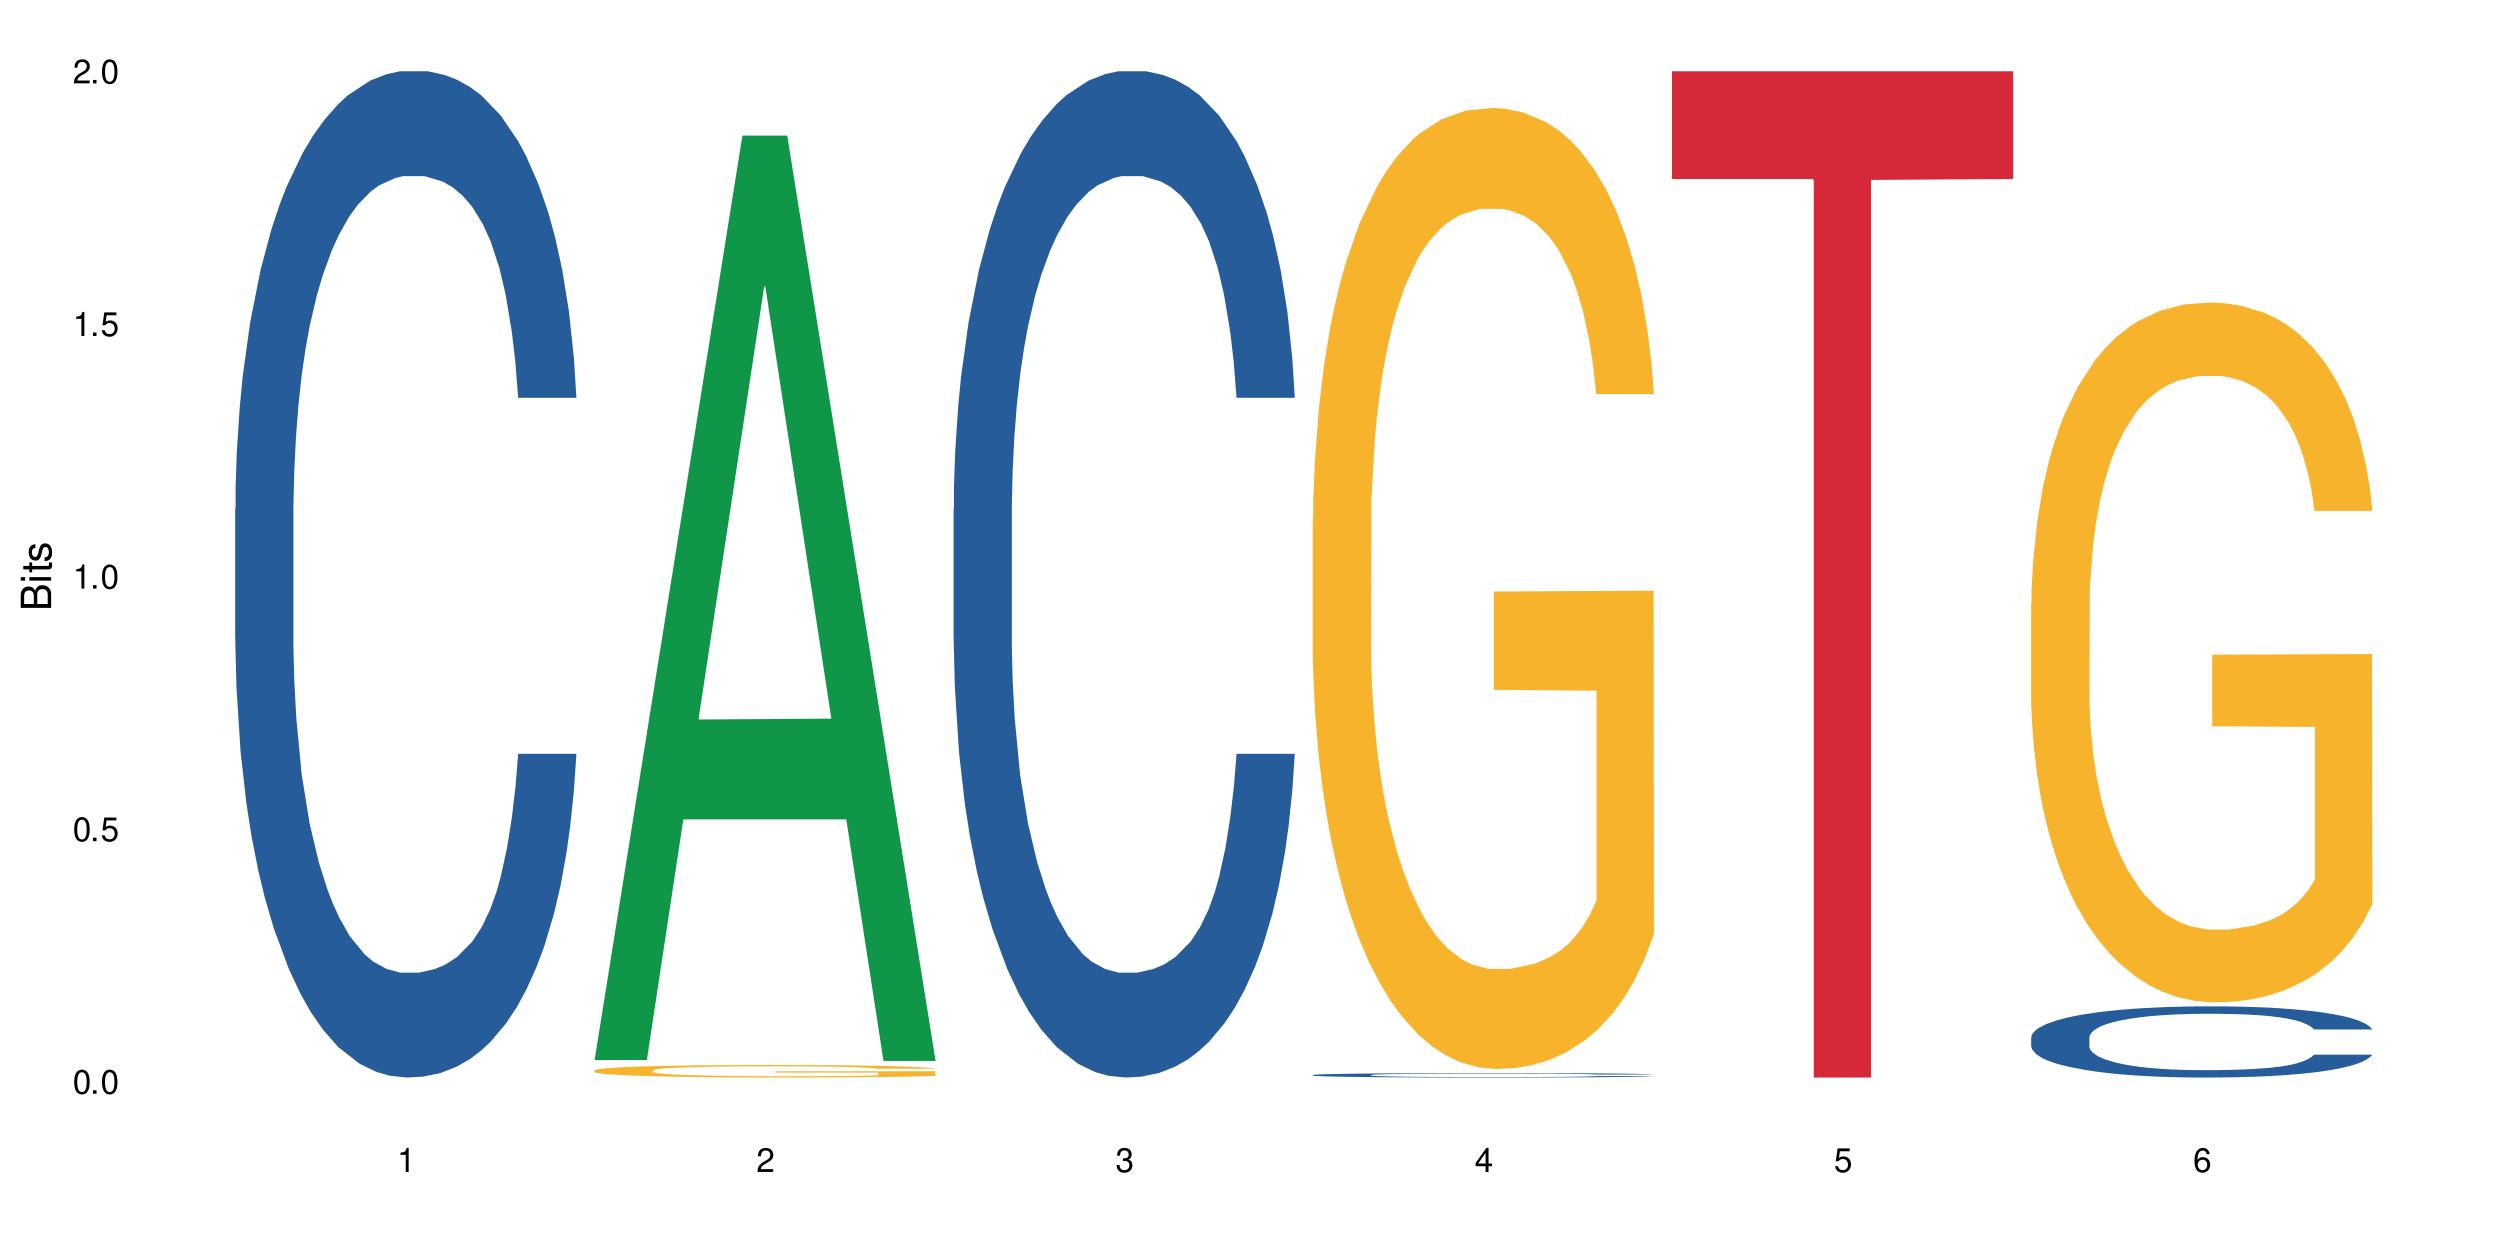 <?xml version="1.0" encoding="UTF-8"?>
<svg xmlns="http://www.w3.org/2000/svg" xmlns:xlink="http://www.w3.org/1999/xlink" width="720" height="360" viewBox="0 0 720 360">
<defs>
<g>
<g id="glyph-0-0">
</g>
<g id="glyph-0-1">
<path d="M 2.641 -6.938 C 2 -6.938 1.422 -6.656 1.078 -6.172 C 0.641 -5.562 0.406 -4.641 0.406 -3.359 C 0.406 -1.016 1.188 0.219 2.641 0.219 C 4.078 0.219 4.859 -1.016 4.859 -3.297 C 4.859 -4.641 4.656 -5.547 4.203 -6.172 C 3.844 -6.656 3.281 -6.938 2.641 -6.938 Z M 2.641 -6.188 C 3.547 -6.188 4 -5.25 4 -3.375 C 4 -1.406 3.562 -0.484 2.625 -0.484 C 1.734 -0.484 1.281 -1.438 1.281 -3.344 C 1.281 -5.25 1.734 -6.188 2.641 -6.188 Z M 2.641 -6.188 "/>
</g>
<g id="glyph-0-2">
<path d="M 1.828 -1 L 0.828 -1 L 0.828 0 L 1.828 0 Z M 1.828 -1 "/>
</g>
<g id="glyph-0-3">
<path d="M 4.562 -6.797 L 1.062 -6.797 L 0.547 -3.094 L 1.328 -3.094 C 1.719 -3.562 2.047 -3.734 2.578 -3.734 C 3.484 -3.734 4.062 -3.109 4.062 -2.094 C 4.062 -1.125 3.484 -0.531 2.578 -0.531 C 1.828 -0.531 1.375 -0.906 1.188 -1.672 L 0.328 -1.672 C 0.453 -1.109 0.547 -0.844 0.75 -0.594 C 1.125 -0.078 1.828 0.219 2.594 0.219 C 3.969 0.219 4.922 -0.781 4.922 -2.219 C 4.922 -3.562 4.031 -4.484 2.719 -4.484 C 2.25 -4.484 1.859 -4.359 1.469 -4.062 L 1.734 -5.969 L 4.562 -5.969 Z M 4.562 -6.797 "/>
</g>
<g id="glyph-0-4">
<path d="M 2.484 -4.938 L 2.484 0 L 3.328 0 L 3.328 -6.938 L 2.766 -6.938 C 2.469 -5.875 2.281 -5.734 0.984 -5.562 L 0.984 -4.938 Z M 2.484 -4.938 "/>
</g>
<g id="glyph-0-5">
<path d="M 4.859 -0.828 L 1.281 -0.828 C 1.359 -1.406 1.672 -1.781 2.5 -2.281 L 3.469 -2.828 C 4.406 -3.344 4.906 -4.062 4.906 -4.906 C 4.906 -5.484 4.672 -6.031 4.266 -6.406 C 3.859 -6.766 3.375 -6.938 2.719 -6.938 C 1.859 -6.938 1.219 -6.625 0.844 -6.031 C 0.609 -5.672 0.5 -5.234 0.484 -4.531 L 1.328 -4.531 C 1.359 -5.016 1.406 -5.281 1.531 -5.516 C 1.75 -5.938 2.188 -6.203 2.703 -6.203 C 3.469 -6.203 4.031 -5.641 4.031 -4.891 C 4.031 -4.344 3.719 -3.859 3.125 -3.516 L 2.234 -3 C 0.812 -2.172 0.406 -1.531 0.328 -0.016 L 4.859 -0.016 Z M 4.859 -0.828 "/>
</g>
<g id="glyph-0-6">
<path d="M 2.125 -3.188 L 2.578 -3.188 C 3.5 -3.188 3.984 -2.766 3.984 -1.922 C 3.984 -1.062 3.469 -0.531 2.594 -0.531 C 1.656 -0.531 1.203 -1 1.156 -2.016 L 0.312 -2.016 C 0.344 -1.453 0.438 -1.094 0.609 -0.781 C 0.953 -0.109 1.625 0.219 2.547 0.219 C 3.953 0.219 4.859 -0.625 4.859 -1.938 C 4.859 -2.828 4.516 -3.297 3.703 -3.594 C 4.344 -3.844 4.656 -4.328 4.656 -5.031 C 4.656 -6.219 3.875 -6.938 2.578 -6.938 C 1.203 -6.938 0.484 -6.172 0.453 -4.703 L 1.297 -4.703 C 1.312 -5.125 1.344 -5.359 1.453 -5.578 C 1.641 -5.969 2.062 -6.203 2.594 -6.203 C 3.344 -6.203 3.797 -5.75 3.797 -5 C 3.797 -4.516 3.609 -4.219 3.25 -4.047 C 3.016 -3.953 2.703 -3.922 2.125 -3.906 Z M 2.125 -3.188 "/>
</g>
<g id="glyph-0-7">
<path d="M 3.141 -1.672 L 3.141 0 L 3.984 0 L 3.984 -1.672 L 4.984 -1.672 L 4.984 -2.438 L 3.984 -2.438 L 3.984 -6.938 L 3.359 -6.938 L 0.266 -2.578 L 0.266 -1.672 Z M 3.141 -2.438 L 1 -2.438 L 3.141 -5.5 Z M 3.141 -2.438 "/>
</g>
<g id="glyph-0-8">
<path d="M 4.781 -5.125 C 4.609 -6.266 3.891 -6.938 2.844 -6.938 C 2.094 -6.938 1.422 -6.578 1.031 -5.953 C 0.594 -5.266 0.406 -4.422 0.406 -3.172 C 0.406 -2 0.578 -1.25 0.984 -0.641 C 1.359 -0.078 1.953 0.219 2.703 0.219 C 3.984 0.219 4.922 -0.75 4.922 -2.094 C 4.922 -3.375 4.062 -4.281 2.844 -4.281 C 2.172 -4.281 1.641 -4.031 1.281 -3.516 C 1.281 -5.234 1.828 -6.188 2.797 -6.188 C 3.391 -6.188 3.797 -5.797 3.938 -5.125 Z M 2.734 -3.531 C 3.547 -3.531 4.062 -2.953 4.062 -2.031 C 4.062 -1.156 3.484 -0.531 2.703 -0.531 C 1.922 -0.531 1.328 -1.188 1.328 -2.078 C 1.328 -2.938 1.906 -3.531 2.734 -3.531 Z M 2.734 -3.531 "/>
</g>
<g id="glyph-1-0">
</g>
<g id="glyph-1-1">
<path d="M 0 -0.953 L 0 -4.891 C 0 -5.719 -0.234 -6.344 -0.734 -6.797 C -1.188 -7.234 -1.812 -7.469 -2.5 -7.469 C -3.547 -7.469 -4.188 -7 -4.625 -5.875 C -4.984 -6.688 -5.625 -7.094 -6.531 -7.094 C -7.172 -7.094 -7.734 -6.859 -8.141 -6.391 C -8.562 -5.922 -8.75 -5.344 -8.75 -4.5 L -8.75 -0.953 Z M -4.984 -2.062 L -7.766 -2.062 L -7.766 -4.219 C -7.766 -4.844 -7.688 -5.203 -7.453 -5.5 C -7.219 -5.812 -6.859 -5.969 -6.375 -5.969 C -5.891 -5.969 -5.531 -5.812 -5.297 -5.5 C -5.062 -5.203 -4.984 -4.844 -4.984 -4.219 Z M -0.984 -2.062 L -4 -2.062 L -4 -4.781 C -4 -5.766 -3.438 -6.359 -2.484 -6.359 C -1.547 -6.359 -0.984 -5.766 -0.984 -4.781 Z M -0.984 -2.062 "/>
</g>
<g id="glyph-1-2">
<path d="M -6.281 -1.797 L -6.281 -0.797 L 0 -0.797 L 0 -1.797 Z M -8.75 -1.797 L -8.75 -0.797 L -7.484 -0.797 L -7.484 -1.797 Z M -8.75 -1.797 "/>
</g>
<g id="glyph-1-3">
<path d="M -6.281 -3.047 L -6.281 -2.016 L -8.016 -2.016 L -8.016 -1.016 L -6.281 -1.016 L -6.281 -0.172 L -5.469 -0.172 L -5.469 -1.016 L -0.719 -1.016 C -0.078 -1.016 0.281 -1.453 0.281 -2.234 C 0.281 -2.5 0.25 -2.719 0.188 -3.047 L -0.641 -3.047 C -0.609 -2.906 -0.594 -2.766 -0.594 -2.562 C -0.594 -2.141 -0.719 -2.016 -1.156 -2.016 L -5.469 -2.016 L -5.469 -3.047 Z M -6.281 -3.047 "/>
</g>
<g id="glyph-1-4">
<path d="M -4.531 -5.25 C -5.766 -5.25 -6.469 -4.422 -6.469 -2.969 C -6.469 -1.516 -5.719 -0.562 -4.547 -0.562 C -3.562 -0.562 -3.094 -1.062 -2.734 -2.562 L -2.516 -3.484 C -2.344 -4.188 -2.094 -4.469 -1.641 -4.469 C -1.047 -4.469 -0.641 -3.875 -0.641 -3 C -0.641 -2.453 -0.797 -2 -1.062 -1.75 C -1.25 -1.594 -1.422 -1.531 -1.875 -1.469 L -1.875 -0.406 C -0.422 -0.453 0.281 -1.266 0.281 -2.922 C 0.281 -4.5 -0.5 -5.516 -1.719 -5.516 C -2.656 -5.516 -3.172 -4.984 -3.469 -3.734 L -3.703 -2.766 C -3.891 -1.953 -4.156 -1.609 -4.594 -1.609 C -5.188 -1.609 -5.547 -2.125 -5.547 -2.938 C -5.547 -3.75 -5.203 -4.172 -4.531 -4.203 Z M -4.531 -5.25 "/>
</g>
</g>
</defs>
<rect x="-72" y="-36" width="864" height="432" fill="rgb(100%, 100%, 100%)" fill-opacity="1"/>
<path fill-rule="nonzero" fill="rgb(14.51%, 36.078%, 60%)" fill-opacity="1" d="M 67.73 146.621 L 67.852 146.355 L 67.852 140 L 68.211 129.934 L 69.051 117.215 L 69.887 108.477 L 72.047 92.844 L 75.043 77.746 L 78.156 66.09 L 80.434 59.203 L 82.473 53.902 L 87.145 44.102 L 90.145 39.07 L 93.379 34.566 L 97.332 30.062 L 100.211 27.414 L 106.684 23.176 L 111.477 21.32 L 115.191 20.527 L 123.223 20.527 L 128.016 21.586 L 131.492 22.91 L 135.324 25.031 L 138.562 27.414 L 144.195 33.242 L 149.227 40.66 L 151.504 44.898 L 155.102 53.109 L 157.855 61.055 L 159.773 67.945 L 161.934 77.746 L 163.848 89.668 L 165.289 103.176 L 166.008 114.566 L 149.227 114.566 L 148.391 103.973 L 147.43 95.758 L 145.633 84.898 L 143.836 77.215 L 141.316 69.535 L 139.039 64.5 L 135.926 59.469 L 133.168 56.289 L 130.293 53.902 L 127.535 52.316 L 122.262 50.727 L 116.148 50.727 L 113.871 51.254 L 109.199 53.375 L 106.684 55.23 L 103.086 58.938 L 100.57 62.383 L 97.574 67.68 L 95.535 72.184 L 93.02 79.07 L 91.223 85.164 L 89.184 93.906 L 87.984 100.527 L 86.906 107.945 L 85.949 116.688 L 85.23 125.957 L 84.75 135.762 L 84.508 145.297 L 84.508 186.355 L 84.75 195.895 L 85.348 207.02 L 86.906 223.18 L 89.184 237.219 L 91.82 248.344 L 94.336 256.293 L 95.777 260 L 97.691 264.238 L 100.688 269.535 L 105.004 274.836 L 107.52 276.953 L 111.355 279.074 L 115.312 280.133 L 120.586 280.133 L 125.258 279.074 L 128.375 277.75 L 131.609 275.629 L 136.043 271.125 L 138.801 266.887 L 141.199 261.855 L 142.996 256.82 L 144.195 252.582 L 145.992 244.371 L 147.43 235.363 L 148.508 226.094 L 149.227 217.086 L 166.008 217.086 L 165.289 227.684 L 164.207 238.012 L 163.129 245.695 L 161.453 254.969 L 159.535 263.18 L 156.777 272.449 L 154.5 278.543 L 151.504 285.168 L 148.75 290.199 L 145.754 294.703 L 141.316 300 L 138.441 302.648 L 135.324 305.035 L 131.609 307.152 L 126.938 309.008 L 121.902 310.066 L 117.227 310.332 L 112.195 309.801 L 108.48 308.742 L 103.566 306.359 L 97.453 301.59 L 93.02 296.559 L 89.543 291.523 L 86.547 286.227 L 83.191 279.074 L 78.875 267.418 L 76.238 258.41 L 74.441 250.992 L 72.406 240.664 L 70.969 231.391 L 69.289 216.555 L 68.09 197.746 L 67.73 183.18 Z M 67.73 146.621 "/>
<path fill-rule="nonzero" fill="rgb(6.275%, 58.824%, 28.235%)" fill-opacity="1" d="M 171.18 305.301 L 171.285 305.051 L 213.809 39.062 L 226.723 39.062 L 269.453 305.555 L 254.441 305.555 L 243.73 235.992 L 196.797 235.992 L 186.297 305.301 L 171.18 305.301 L 201.312 207.215 L 239.426 206.965 L 220.422 82.602 L 220.211 82.352 L 220 83.102 L 201.207 206.965 L 201.312 207.215 Z M 171.18 305.301 "/>
<path fill-rule="nonzero" fill="rgb(96.863%, 70.196%, 16.863%)" fill-opacity="1" d="M 171.18 308.266 L 171.297 308.262 L 171.297 308.195 L 171.777 308.047 L 172.977 307.844 L 174.535 307.676 L 176.211 307.543 L 177.293 307.473 L 179.09 307.375 L 180.648 307.301 L 184.602 307.152 L 189.637 307.016 L 192.391 306.953 L 195.508 306.898 L 199.941 306.836 L 201.98 306.812 L 208.211 306.758 L 215.281 306.727 L 223.074 306.719 L 226.668 306.719 L 231.582 306.734 L 238.293 306.77 L 242.129 306.801 L 245.125 306.836 L 248.242 306.879 L 252.078 306.945 L 255.672 307.023 L 258.547 307.102 L 261.426 307.203 L 263.82 307.309 L 265.859 307.422 L 267.656 307.562 L 268.734 307.676 L 269.453 307.793 L 252.797 307.793 L 251.836 307.676 L 250.758 307.59 L 248.961 307.48 L 247.164 307.398 L 245.363 307.336 L 242.008 307.25 L 239.133 307.199 L 235.539 307.152 L 232.062 307.121 L 228.105 307.102 L 225.711 307.098 L 219.359 307.098 L 213.605 307.121 L 210.25 307.145 L 207.852 307.172 L 204.496 307.223 L 202.461 307.262 L 201.262 307.289 L 197.664 307.391 L 195.27 307.484 L 193.949 307.547 L 192.273 307.645 L 191.074 307.734 L 189.754 307.867 L 189.035 307.965 L 188.078 308.191 L 187.957 308.785 L 188.316 308.91 L 189.035 309.043 L 189.996 309.164 L 191.434 309.289 L 192.871 309.387 L 195.387 309.512 L 197.547 309.598 L 199.223 309.656 L 202.461 309.746 L 203.777 309.773 L 206.895 309.832 L 210.129 309.879 L 214.086 309.918 L 217.082 309.941 L 221.875 309.957 L 227.988 309.957 L 235.18 309.938 L 239.73 309.91 L 242.848 309.883 L 244.887 309.859 L 247.402 309.824 L 249.199 309.789 L 250.879 309.754 L 252.914 309.699 L 252.914 308.91 L 223.312 308.906 L 223.312 308.535 L 269.336 308.531 L 269.453 309.824 L 266.938 309.914 L 263.82 310 L 260.824 310.066 L 257.711 310.121 L 253.273 310.184 L 249.68 310.223 L 244.168 310.27 L 239.133 310.301 L 233.859 310.32 L 229.184 310.328 L 223.672 310.332 L 218.758 310.324 L 213.484 310.305 L 209.289 310.281 L 205.457 310.246 L 201.621 310.203 L 196.828 310.133 L 193.711 310.078 L 190.473 310.008 L 187.238 309.926 L 184.363 309.836 L 182.445 309.77 L 180.527 309.688 L 178.488 309.59 L 176.57 309.477 L 175.133 309.375 L 173.816 309.258 L 172.855 309.148 L 171.898 309 L 171.418 308.883 L 171.18 308.781 Z M 171.18 308.266 "/>
<path fill-rule="nonzero" fill="rgb(14.51%, 36.078%, 60%)" fill-opacity="1" d="M 274.629 146.621 L 274.746 146.355 L 274.746 140 L 275.105 129.934 L 275.945 117.215 L 276.785 108.477 L 278.941 92.844 L 281.938 77.746 L 285.055 66.09 L 287.332 59.203 L 289.367 53.902 L 294.043 44.102 L 297.039 39.07 L 300.273 34.566 L 304.23 30.062 L 307.105 27.414 L 313.578 23.176 L 318.371 21.32 L 322.086 20.527 L 330.117 20.527 L 334.91 21.586 L 338.387 22.91 L 342.223 25.031 L 345.457 27.414 L 351.09 33.242 L 356.125 40.66 L 358.402 44.898 L 361.996 53.109 L 364.754 61.055 L 366.672 67.945 L 368.828 77.746 L 370.746 89.668 L 372.184 103.176 L 372.902 114.566 L 356.125 114.566 L 355.285 103.973 L 354.324 95.758 L 352.527 84.898 L 350.73 77.215 L 348.215 69.535 L 345.938 64.5 L 342.82 59.469 L 340.062 56.289 L 337.188 53.902 L 334.43 52.316 L 329.156 50.727 L 323.047 50.727 L 320.77 51.254 L 316.094 53.375 L 313.578 55.23 L 309.98 58.938 L 307.465 62.383 L 304.469 67.68 L 302.434 72.184 L 299.914 79.07 L 298.117 85.164 L 296.078 93.906 L 294.883 100.527 L 293.801 107.945 L 292.844 116.688 L 292.125 125.957 L 291.645 135.762 L 291.406 145.297 L 291.406 186.355 L 291.645 195.895 L 292.246 207.02 L 293.801 223.18 L 296.078 237.219 L 298.715 248.344 L 301.234 256.293 L 302.672 260 L 304.59 264.238 L 307.586 269.535 L 311.898 274.836 L 314.418 276.953 L 318.25 279.074 L 322.207 280.133 L 327.48 280.133 L 332.152 279.074 L 335.27 277.75 L 338.508 275.629 L 342.941 271.125 L 345.695 266.887 L 348.094 261.855 L 349.891 256.82 L 351.09 252.582 L 352.887 244.371 L 354.324 235.363 L 355.406 226.094 L 356.125 217.086 L 372.902 217.086 L 372.184 227.684 L 371.105 238.012 L 370.027 245.695 L 368.348 254.969 L 366.43 263.18 L 363.676 272.449 L 361.398 278.543 L 358.402 285.168 L 355.645 290.199 L 352.648 294.703 L 348.215 300 L 345.336 302.648 L 342.223 305.035 L 338.508 307.152 L 333.832 309.008 L 328.797 310.066 L 324.125 310.332 L 319.09 309.801 L 315.375 308.742 L 310.461 306.359 L 304.348 301.59 L 299.914 296.559 L 296.438 291.523 L 293.441 286.227 L 290.086 279.074 L 285.773 267.418 L 283.137 258.41 L 281.34 250.992 L 279.301 240.664 L 277.863 231.391 L 276.184 216.555 L 274.988 197.746 L 274.629 183.18 Z M 274.629 146.621 "/>
<path fill-rule="nonzero" fill="rgb(14.51%, 36.078%, 60%)" fill-opacity="1" d="M 378.074 309.602 L 378.195 309.598 L 378.195 309.57 L 378.555 309.527 L 379.395 309.469 L 380.23 309.43 L 382.391 309.359 L 385.387 309.293 L 388.5 309.242 L 390.777 309.211 L 392.816 309.188 L 397.492 309.141 L 400.488 309.121 L 403.723 309.098 L 407.676 309.078 L 410.555 309.066 L 417.027 309.047 L 421.82 309.039 L 425.535 309.035 L 433.566 309.035 L 438.359 309.043 L 441.836 309.047 L 445.668 309.059 L 448.906 309.066 L 454.539 309.094 L 459.57 309.125 L 461.848 309.145 L 465.445 309.184 L 468.199 309.219 L 470.117 309.25 L 472.277 309.293 L 474.191 309.344 L 475.633 309.406 L 476.352 309.457 L 459.57 309.457 L 458.734 309.41 L 457.773 309.371 L 455.977 309.324 L 454.18 309.289 L 451.66 309.254 L 449.383 309.234 L 446.27 309.211 L 443.512 309.195 L 440.637 309.188 L 437.879 309.18 L 432.605 309.172 L 426.492 309.172 L 424.215 309.176 L 419.543 309.184 L 417.027 309.191 L 413.43 309.207 L 410.914 309.223 L 407.918 309.246 L 405.879 309.266 L 403.363 309.297 L 401.566 309.324 L 399.527 309.363 L 398.328 309.395 L 397.25 309.426 L 396.293 309.465 L 395.574 309.508 L 395.094 309.551 L 394.855 309.594 L 394.855 309.777 L 395.094 309.82 L 395.691 309.871 L 397.25 309.941 L 399.527 310.004 L 402.164 310.055 L 404.68 310.09 L 406.121 310.105 L 408.035 310.125 L 411.035 310.148 L 415.348 310.172 L 417.863 310.184 L 421.699 310.191 L 425.656 310.199 L 430.93 310.199 L 435.602 310.191 L 438.719 310.188 L 441.953 310.176 L 446.387 310.156 L 449.145 310.137 L 451.543 310.117 L 453.34 310.094 L 454.539 310.074 L 456.336 310.039 L 457.773 309.996 L 458.852 309.957 L 459.57 309.914 L 476.352 309.914 L 475.633 309.961 L 474.555 310.008 L 473.473 310.043 L 471.797 310.086 L 469.879 310.121 L 467.121 310.164 L 464.844 310.191 L 461.848 310.219 L 459.094 310.242 L 456.098 310.262 L 451.66 310.285 L 448.785 310.297 L 445.668 310.309 L 441.953 310.316 L 437.281 310.328 L 432.246 310.332 L 427.574 310.332 L 422.539 310.328 L 418.824 310.324 L 413.91 310.316 L 407.797 310.293 L 403.363 310.27 L 399.887 310.25 L 396.891 310.227 L 393.535 310.191 L 389.223 310.141 L 386.586 310.102 L 384.785 310.066 L 382.75 310.02 L 381.312 309.98 L 379.633 309.914 L 378.434 309.828 L 378.074 309.766 Z M 378.074 309.602 "/>
<path fill-rule="nonzero" fill="rgb(96.863%, 70.196%, 16.863%)" fill-opacity="1" d="M 378.074 149.633 L 378.195 149.379 L 378.195 144.324 L 378.676 132.949 L 379.871 117.277 L 381.43 104.387 L 383.109 94.273 L 384.188 88.965 L 385.984 81.383 L 387.543 75.82 L 391.496 64.445 L 396.531 53.828 L 399.289 49.277 L 402.402 44.98 L 406.84 40.18 L 408.875 38.41 L 415.109 34.367 L 422.18 31.836 L 429.969 31.078 L 433.566 31.332 L 438.48 32.344 L 445.191 35.125 L 449.023 37.652 L 452.02 40.18 L 455.137 43.465 L 458.973 48.52 L 462.566 54.586 L 465.445 60.656 L 468.32 68.238 L 470.719 76.328 L 472.754 85.176 L 474.555 95.789 L 475.633 104.637 L 476.352 113.484 L 459.691 113.484 L 458.734 104.637 L 457.652 97.812 L 455.855 89.473 L 454.059 83.406 L 452.262 78.602 L 448.906 72.031 L 446.027 67.984 L 442.434 64.445 L 438.957 62.172 L 435.004 60.656 L 432.605 60.148 L 426.254 60.148 L 420.5 61.918 L 417.145 63.941 L 414.75 65.961 L 411.395 69.754 L 409.355 72.789 L 408.156 74.809 L 404.562 82.645 L 402.164 89.723 L 400.848 94.527 L 399.168 102.109 L 397.969 108.934 L 396.652 119.047 L 395.934 126.629 L 394.973 143.82 L 394.855 189.32 L 395.215 198.926 L 395.934 209.289 L 396.891 218.391 L 398.328 227.996 L 399.766 235.324 L 402.285 245.184 L 404.441 251.754 L 406.121 256.055 L 409.355 262.879 L 410.672 265.152 L 413.789 269.703 L 417.027 273.242 L 420.98 276.273 L 423.977 277.793 L 428.77 279.055 L 434.883 279.055 L 442.074 277.539 L 446.629 275.516 L 449.746 273.496 L 451.781 271.727 L 454.297 268.945 L 456.098 266.418 L 457.773 263.637 L 459.812 259.34 L 459.812 198.926 L 430.211 198.672 L 430.211 170.359 L 476.23 170.109 L 476.352 268.945 L 473.832 275.77 L 470.719 282.344 L 467.723 287.398 L 464.605 291.695 L 460.172 296.496 L 456.574 299.531 L 451.062 303.07 L 446.027 305.344 L 440.754 306.863 L 436.082 307.621 L 430.57 307.871 L 425.656 307.367 L 420.383 305.852 L 416.188 303.828 L 412.352 301.301 L 408.516 298.016 L 403.723 292.707 L 400.605 288.41 L 397.371 283.102 L 394.133 276.781 L 391.258 269.957 L 389.34 264.648 L 387.422 258.582 L 385.387 250.996 L 383.469 242.402 L 382.031 234.566 L 380.711 225.719 L 379.754 217.379 L 378.793 206.004 L 378.316 196.902 L 378.074 189.066 Z M 378.074 149.633 "/>
<path fill-rule="nonzero" fill="rgb(83.922%, 15.686%, 22.353%)" fill-opacity="1" d="M 481.523 20.527 L 579.797 20.527 L 579.797 51.547 L 538.84 51.82 L 538.84 310.332 L 522.363 310.332 L 522.363 52.094 L 522.121 51.547 L 481.523 51.547 Z M 481.523 20.527 "/>
<path fill-rule="nonzero" fill="rgb(14.51%, 36.078%, 60%)" fill-opacity="1" d="M 584.973 298.762 L 585.09 298.742 L 585.09 298.293 L 585.449 297.582 L 586.289 296.68 L 587.129 296.062 L 589.285 294.957 L 592.281 293.891 L 595.398 293.066 L 597.676 292.582 L 599.711 292.207 L 604.387 291.512 L 607.383 291.156 L 610.617 290.84 L 614.574 290.52 L 617.449 290.332 L 623.922 290.035 L 628.715 289.902 L 632.43 289.848 L 640.461 289.848 L 645.254 289.922 L 648.73 290.016 L 652.566 290.164 L 655.801 290.332 L 661.434 290.746 L 666.469 291.27 L 668.746 291.57 L 672.34 292.148 L 675.098 292.711 L 677.016 293.199 L 679.172 293.891 L 681.09 294.734 L 682.527 295.688 L 683.246 296.492 L 666.469 296.492 L 665.629 295.746 L 664.672 295.164 L 662.871 294.398 L 661.074 293.855 L 658.559 293.312 L 656.281 292.953 L 653.164 292.598 L 650.406 292.375 L 647.531 292.207 L 644.773 292.094 L 639.504 291.98 L 633.391 291.98 L 631.113 292.02 L 626.438 292.168 L 623.922 292.301 L 620.328 292.562 L 617.809 292.805 L 614.812 293.18 L 612.777 293.496 L 610.258 293.984 L 608.461 294.414 L 606.426 295.035 L 605.227 295.5 L 604.148 296.027 L 603.188 296.645 L 602.469 297.301 L 601.988 297.992 L 601.75 298.668 L 601.75 301.57 L 601.988 302.242 L 602.59 303.031 L 604.148 304.172 L 606.426 305.164 L 609.059 305.949 L 611.578 306.512 L 613.016 306.773 L 614.934 307.074 L 617.93 307.449 L 622.242 307.824 L 624.762 307.973 L 628.598 308.121 L 632.551 308.199 L 637.824 308.199 L 642.5 308.121 L 645.613 308.027 L 648.852 307.879 L 653.285 307.562 L 656.043 307.262 L 658.438 306.906 L 660.234 306.551 L 661.434 306.25 L 663.23 305.668 L 664.672 305.031 L 665.75 304.379 L 666.469 303.742 L 683.246 303.742 L 682.527 304.488 L 681.449 305.219 L 680.371 305.762 L 678.691 306.418 L 676.773 307 L 674.02 307.656 L 671.742 308.086 L 668.746 308.555 L 665.988 308.91 L 662.992 309.227 L 658.559 309.602 L 655.68 309.789 L 652.566 309.957 L 648.852 310.109 L 644.176 310.238 L 639.141 310.312 L 634.469 310.332 L 629.434 310.297 L 625.719 310.219 L 620.805 310.051 L 614.695 309.715 L 610.258 309.359 L 606.785 309.004 L 603.789 308.629 L 600.43 308.121 L 596.117 307.301 L 593.48 306.664 L 591.684 306.137 L 589.645 305.406 L 588.207 304.754 L 586.527 303.703 L 585.332 302.375 L 584.973 301.344 Z M 584.973 298.762 "/>
<path fill-rule="nonzero" fill="rgb(96.863%, 70.196%, 16.863%)" fill-opacity="1" d="M 584.973 173.453 L 585.09 173.27 L 585.09 169.59 L 585.57 161.305 L 586.77 149.895 L 588.328 140.504 L 590.004 133.145 L 591.082 129.277 L 592.883 123.754 L 594.438 119.707 L 598.395 111.422 L 603.426 103.691 L 606.184 100.379 L 609.301 97.25 L 613.734 93.75 L 615.773 92.465 L 622.004 89.52 L 629.074 87.676 L 636.867 87.125 L 640.461 87.309 L 645.375 88.047 L 652.086 90.07 L 655.922 91.91 L 658.918 93.75 L 662.035 96.145 L 665.867 99.824 L 669.465 104.242 L 672.34 108.66 L 675.215 114.184 L 677.613 120.074 L 679.652 126.516 L 681.449 134.246 L 682.527 140.691 L 683.246 147.133 L 666.586 147.133 L 665.629 140.691 L 664.551 135.719 L 662.754 129.645 L 660.953 125.227 L 659.156 121.73 L 655.801 116.945 L 652.926 114 L 649.328 111.422 L 645.855 109.766 L 641.898 108.66 L 639.504 108.293 L 633.148 108.293 L 627.398 109.582 L 624.043 111.055 L 621.645 112.527 L 618.289 115.289 L 616.25 117.496 L 615.055 118.969 L 611.457 124.676 L 609.059 129.828 L 607.742 133.328 L 606.062 138.848 L 604.867 143.82 L 603.547 151.184 L 602.828 156.703 L 601.871 169.223 L 601.75 202.352 L 602.109 209.348 L 602.828 216.895 L 603.789 223.523 L 605.227 230.516 L 606.664 235.855 L 609.18 243.031 L 611.336 247.82 L 613.016 250.949 L 616.25 255.918 L 617.57 257.574 L 620.688 260.887 L 623.922 263.465 L 627.875 265.672 L 630.871 266.777 L 635.668 267.699 L 641.777 267.699 L 648.969 266.594 L 653.523 265.121 L 656.641 263.648 L 658.676 262.359 L 661.195 260.336 L 662.992 258.496 L 664.672 256.469 L 666.707 253.34 L 666.707 209.348 L 637.105 209.164 L 637.105 188.547 L 683.125 188.363 L 683.246 260.336 L 680.73 265.305 L 677.613 270.09 L 674.617 273.773 L 671.5 276.902 L 667.066 280.398 L 663.473 282.609 L 657.957 285.184 L 652.926 286.844 L 647.652 287.945 L 642.977 288.5 L 637.465 288.684 L 632.551 288.316 L 627.277 287.211 L 623.082 285.738 L 619.246 283.898 L 615.414 281.504 L 610.617 277.637 L 607.504 274.508 L 604.266 270.645 L 601.031 266.043 L 598.156 261.07 L 596.238 257.207 L 594.32 252.789 L 592.281 247.266 L 590.363 241.008 L 588.926 235.301 L 587.609 228.859 L 586.648 222.785 L 585.691 214.504 L 585.211 207.875 L 584.973 202.168 Z M 584.973 173.453 "/>
<g fill="rgb(0%, 0%, 0%)" fill-opacity="1">
<use xlink:href="#glyph-0-1" x="20.965" y="314.993"/>
<use xlink:href="#glyph-0-2" x="25.965" y="314.993"/>
<use xlink:href="#glyph-0-1" x="28.965" y="314.993"/>
</g>
<g fill="rgb(0%, 0%, 0%)" fill-opacity="1">
<use xlink:href="#glyph-0-1" x="20.965" y="242.251"/>
<use xlink:href="#glyph-0-2" x="25.965" y="242.251"/>
<use xlink:href="#glyph-0-3" x="28.965" y="242.251"/>
</g>
<g fill="rgb(0%, 0%, 0%)" fill-opacity="1">
<use xlink:href="#glyph-0-4" x="20.965" y="169.509"/>
<use xlink:href="#glyph-0-2" x="25.965" y="169.509"/>
<use xlink:href="#glyph-0-1" x="28.965" y="169.509"/>
</g>
<g fill="rgb(0%, 0%, 0%)" fill-opacity="1">
<use xlink:href="#glyph-0-4" x="20.965" y="96.767"/>
<use xlink:href="#glyph-0-2" x="25.965" y="96.767"/>
<use xlink:href="#glyph-0-3" x="28.965" y="96.767"/>
</g>
<g fill="rgb(0%, 0%, 0%)" fill-opacity="1">
<use xlink:href="#glyph-0-5" x="20.965" y="24.024"/>
<use xlink:href="#glyph-0-2" x="25.965" y="24.024"/>
<use xlink:href="#glyph-0-1" x="28.965" y="24.024"/>
</g>
<g fill="rgb(0%, 0%, 0%)" fill-opacity="1">
<use xlink:href="#glyph-0-4" x="114.367" y="337.532"/>
</g>
<g fill="rgb(0%, 0%, 0%)" fill-opacity="1">
<use xlink:href="#glyph-0-5" x="217.816" y="337.532"/>
</g>
<g fill="rgb(0%, 0%, 0%)" fill-opacity="1">
<use xlink:href="#glyph-0-6" x="321.266" y="337.532"/>
</g>
<g fill="rgb(0%, 0%, 0%)" fill-opacity="1">
<use xlink:href="#glyph-0-7" x="424.711" y="337.532"/>
</g>
<g fill="rgb(0%, 0%, 0%)" fill-opacity="1">
<use xlink:href="#glyph-0-3" x="528.16" y="337.532"/>
</g>
<g fill="rgb(0%, 0%, 0%)" fill-opacity="1">
<use xlink:href="#glyph-0-8" x="631.609" y="337.532"/>
</g>
<g fill="rgb(0%, 0%, 0%)" fill-opacity="1">
<use xlink:href="#glyph-1-1" x="14.725" y="176.012"/>
<use xlink:href="#glyph-1-2" x="14.725" y="168.012"/>
<use xlink:href="#glyph-1-3" x="14.725" y="165.012"/>
<use xlink:href="#glyph-1-4" x="14.725" y="162.012"/>
</g>
</svg>
